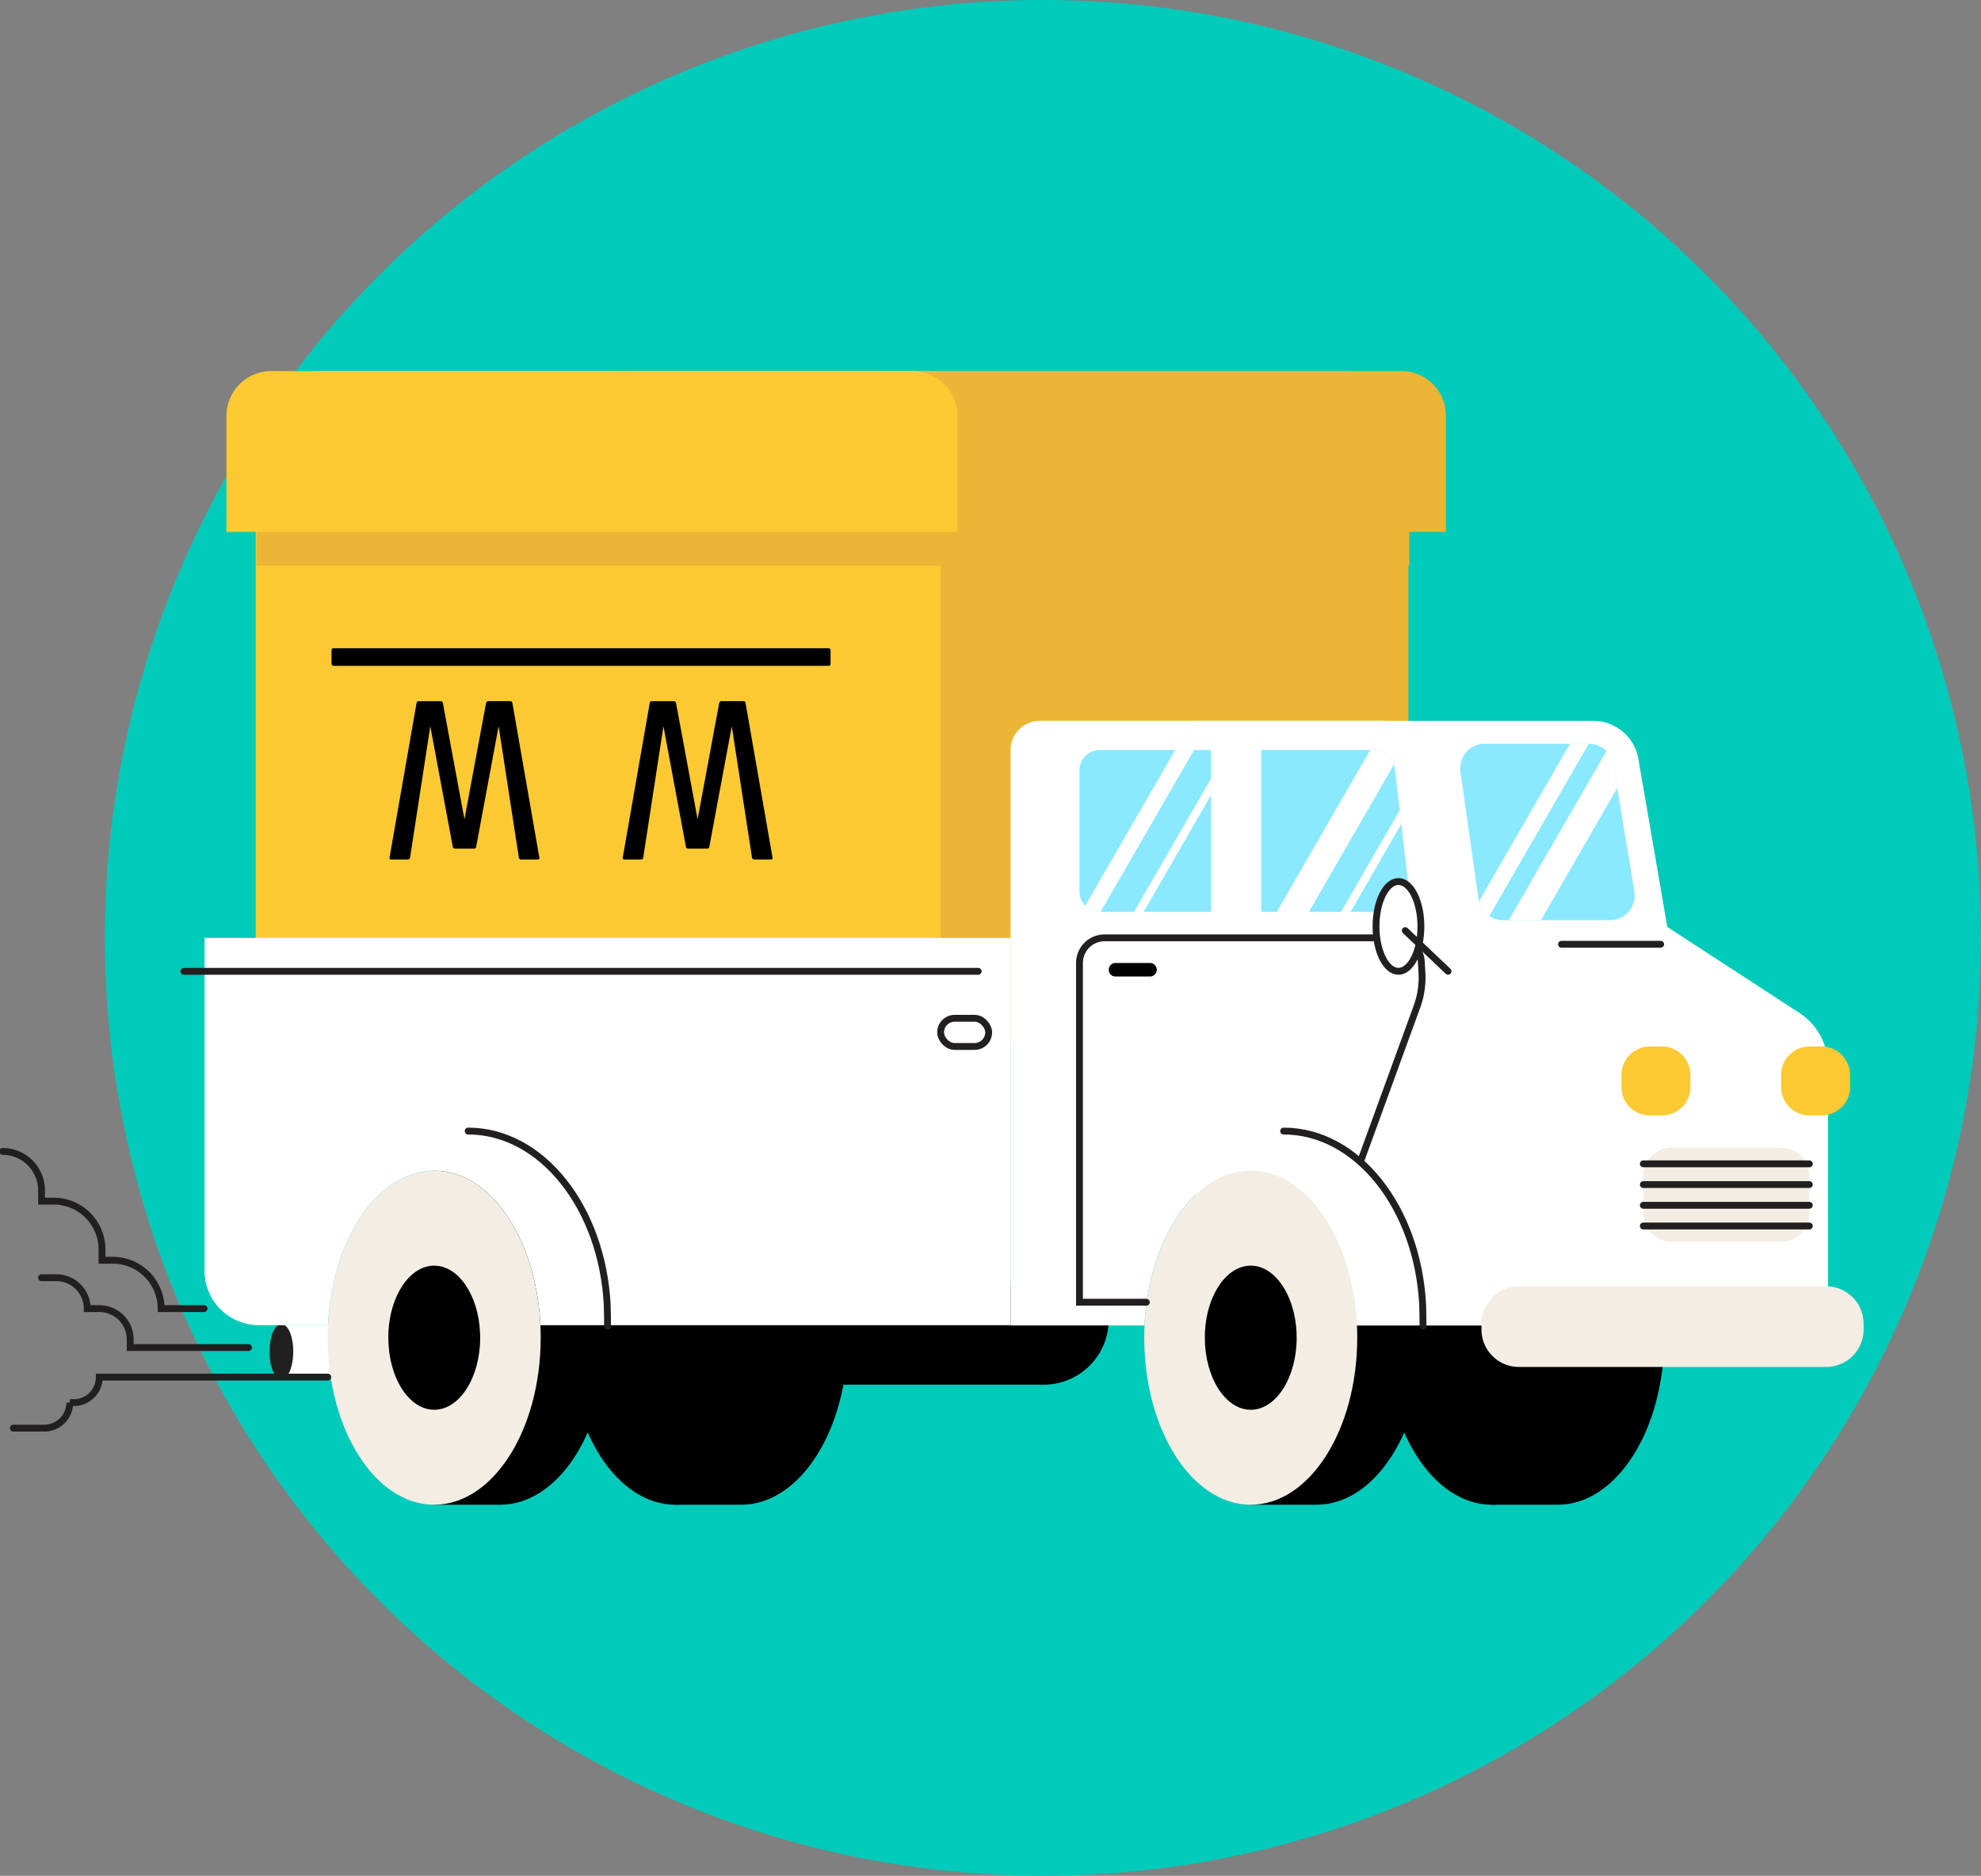 <svg xmlns="http://www.w3.org/2000/svg" xmlns:xlink="http://www.w3.org/1999/xlink" width="176.882" height="167.525" viewBox="0 0 176.882 167.525">
  <rect x="0" y="0" width="176.882" height="167.525" fill="#808080" stroke="none"/>
  <defs>
    <clipPath id="clip-path">
      <rect id="Rectangle_2598" data-name="Rectangle 2598" width="176.882" height="167.525" fill="none"/>
    </clipPath>
  </defs>
  <g id="Group_2447" data-name="Group 2447" transform="translate(0 0)">
    <g id="Group_2444" data-name="Group 2444" transform="translate(0 0)" clip-path="url(#clip-path)">
      <path id="Path_5333" data-name="Path 5333" d="M179.985,83.762A83.762,83.762,0,1,1,96.222,0a83.762,83.762,0,0,1,83.762,83.762" transform="translate(-3.102)" fill="#00cab9"/>
      <rect id="Rectangle_2595" data-name="Rectangle 2595" width="16.797" height="4.638" transform="translate(25.065 118.35)" fill="#fff"/>
      <path id="Path_5334" data-name="Path 5334" d="M32.257,159.97c0,1.259.4,2.279.9,2.279s.9-1.021.9-2.279-.4-2.279-.9-2.279-.9,1.021-.9,2.279" transform="translate(-8.031 -39.262)" fill="#221f20"/>
      <ellipse id="Ellipse_351" data-name="Ellipse 351" cx="0.9" cy="2.279" rx="0.9" ry="2.279" transform="translate(24.226 118.428)" fill="none" stroke="#221f20" stroke-linecap="round" stroke-miterlimit="10" stroke-width="0.32"/>
      <path id="Path_5335" data-name="Path 5335" d="M72.977,104.445h70.947V49.785a5.659,5.659,0,0,0-5.659-5.659H72.977Z" transform="translate(-18.17 -10.987)" fill="#ebb636"/>
      <path id="Path_5336" data-name="Path 5336" d="M30.4,104.445H91.555V49.785A5.658,5.658,0,0,0,85.9,44.126H36.057A5.658,5.658,0,0,0,30.4,49.785Z" transform="translate(-7.569 -10.987)" fill="#fbca33"/>
      <path id="Path_5337" data-name="Path 5337" d="M85.243,161.757h27.719a5.811,5.811,0,0,0,5.811-5.811v-2.952H79.432v2.952a5.811,5.811,0,0,0,5.811,5.811" transform="translate(-19.777 -38.093)"/>
      <path id="Path_5338" data-name="Path 5338" d="M86.174,169.047c5.252,0,9.509-6.678,9.509-14.917s-4.257-14.917-9.509-14.917H80.3v29.833Z" transform="translate(-19.993 -34.662)"/>
      <path id="Path_5339" data-name="Path 5339" d="M67.639,154.131c0,8.238,4.257,14.917,9.509,14.917s9.509-6.679,9.509-14.917-4.258-14.917-9.509-14.917-9.509,6.679-9.509,14.917" transform="translate(-16.841 -34.662)"/>
      <path id="Path_5340" data-name="Path 5340" d="M57.5,169.047c5.252,0,9.509-6.678,9.509-14.917s-4.257-14.917-9.509-14.917H51.625v29.833Z" transform="translate(-12.854 -34.662)"/>
      <path id="Path_5341" data-name="Path 5341" d="M38.99,153.038v-.026c.365-7.715,4.469-13.8,9.482-13.8s9.117,6.082,9.482,13.8l0,.026c.016.361.025.725.025,1.093,0,8.238-4.258,14.917-9.509,14.917s-9.509-6.679-9.509-14.917q0-.551.026-1.093" transform="translate(-9.701 -34.662)" fill="#f3ede4"/>
      <rect id="Rectangle_2596" data-name="Rectangle 2596" width="102.93" height="11.878" transform="translate(22.906 38.641)" fill="#ebb636"/>
      <path id="Path_5342" data-name="Path 5342" d="M46.174,156.471c.154-3.334,1.926-5.963,4.091-5.963s3.938,2.629,4.092,5.963c.007.155.011.313.011.472,0,3.554-1.836,6.435-4.1,6.435s-4.1-2.881-4.1-6.435c0-.158,0-.316.011-.472" transform="translate(-11.494 -37.474)"/>
      <path id="Path_5343" data-name="Path 5343" d="M147.348,48.007V58.49h-74.1V44.126h70.042a3.971,3.971,0,0,1,4.054,3.881" transform="translate(-18.239 -10.987)" fill="#ebb636"/>
      <path id="Path_5344" data-name="Path 5344" d="M183.249,169.047c5.252,0,9.509-6.678,9.509-14.917s-4.258-14.917-9.509-14.917h-5.874v29.833Z" transform="translate(-44.164 -34.662)"/>
      <path id="Path_5345" data-name="Path 5345" d="M164.714,154.131c0,8.238,4.258,14.917,9.509,14.917s9.509-6.679,9.509-14.917-4.258-14.917-9.509-14.917-9.509,6.679-9.509,14.917" transform="translate(-41.011 -34.662)"/>
      <path id="Path_5346" data-name="Path 5346" d="M24.315,111.532H96.287V146.12H54.308c-.365-7.716-4.471-13.8-9.482-13.8s-9.117,6.082-9.482,13.8H29.177a4.862,4.862,0,0,1-4.862-4.862Z" transform="translate(-6.054 -27.77)" fill="#fff"/>
      <path id="Path_5347" data-name="Path 5347" d="M55.66,134.5c6.567,0,11.946,6.82,12.413,15.465.022.4.033,1.558.033,1.969" transform="translate(-13.858 -33.487)" fill="none" stroke="#221f20" stroke-linecap="round" stroke-miterlimit="10" stroke-width="0.612"/>
      <path id="Path_5348" data-name="Path 5348" d="M154.574,169.047c5.252,0,9.509-6.678,9.509-14.917s-4.258-14.917-9.509-14.917H148.7v29.833Z" transform="translate(-37.024 -34.662)"/>
      <path id="Path_5349" data-name="Path 5349" d="M142.245,139.717h56.4V116.639a5.676,5.676,0,0,0-2.469-4.773l-11.888-7.741L181.738,89.3a4.118,4.118,0,0,0-3.923-3.583h-35.57Z" transform="translate(-35.417 -21.341)" fill="#fff"/>
      <path id="Path_5350" data-name="Path 5350" d="M120.149,88.342a2.63,2.63,0,0,1,2.631-2.631h30.529a3.952,3.952,0,0,1,3.657,3.584l2.379,14.83,11.082,7.741a5.8,5.8,0,0,1,2.3,4.772v23.079H151.075c-.357-7.728-4.466-13.824-9.484-13.824s-9.127,6.1-9.484,13.824H120.149Z" transform="translate(-29.915 -21.341)" fill="#fff"/>
      <path id="Path_5351" data-name="Path 5351" d="M136.064,153.038c.357-7.728,4.466-13.824,9.484-13.824s9.127,6.1,9.484,13.824q.025.542.026,1.093c0,8.238-4.258,14.917-9.509,14.917s-9.509-6.679-9.509-14.917q0-.551.026-1.093" transform="translate(-33.871 -34.662)" fill="#f3ede4"/>
      <path id="Path_5352" data-name="Path 5352" d="M143.249,156.471c.154-3.334,1.926-5.963,4.091-5.963s3.938,2.629,4.092,5.963c.007.155.011.313.011.472,0,3.554-1.836,6.435-4.1,6.435s-4.1-2.881-4.1-6.435c0-.158,0-.316.011-.472" transform="translate(-35.664 -37.474)"/>
      <path id="Path_5353" data-name="Path 5353" d="M152.61,134.5c6.567,0,11.946,6.82,12.413,15.465.022.4.033,1.558.033,1.969" transform="translate(-37.997 -33.487)" fill="none" stroke="#221f20" stroke-linecap="round" stroke-miterlimit="10" stroke-width="0.612"/>
      <path id="Path_5354" data-name="Path 5354" d="M179.475,160.165h27.438a3.342,3.342,0,0,0,3.342-3.341v-.518a3.342,3.342,0,0,0-3.342-3.341H179.475a3.341,3.341,0,0,0-3.341,3.341v.518a3.341,3.341,0,0,0,3.341,3.341" transform="translate(-43.855 -38.085)" fill="#f3ede4"/>
      <path id="Path_5355" data-name="Path 5355" d="M195.3,130.6h1.1a2.528,2.528,0,0,0,2.527-2.527v-1.1a2.528,2.528,0,0,0-2.527-2.527h-1.1a2.528,2.528,0,0,0-2.527,2.527v1.1A2.528,2.528,0,0,0,195.3,130.6" transform="translate(-47.996 -30.984)" fill="#fbca33"/>
      <path id="Path_5356" data-name="Path 5356" d="M214.288,130.6h1.1a2.528,2.528,0,0,0,2.527-2.527v-1.1a2.528,2.528,0,0,0-2.527-2.527h-1.1a2.528,2.528,0,0,0-2.527,2.527v1.1a2.528,2.528,0,0,0,2.527,2.527" transform="translate(-52.725 -30.984)" fill="#fbca33"/>
      <path id="Path_5357" data-name="Path 5357" d="M197.876,144.873H207.7a2.5,2.5,0,0,0,2.5-2.5v-3.389a2.5,2.5,0,0,0-2.5-2.5h-9.822a2.5,2.5,0,0,0-2.5,2.5v3.389a2.5,2.5,0,0,0,2.5,2.5" transform="translate(-48.645 -33.982)" fill="#f3ede4"/>
      <line id="Line_561" data-name="Line 561" x1="8.851" transform="translate(139.427 84.332)" fill="none" stroke="#221f20" stroke-linecap="round" stroke-miterlimit="10" stroke-width="0.612"/>
      <path id="Path_5358" data-name="Path 5358" d="M177.41,104.2h9.579a2.2,2.2,0,0,0,2.167-2.556L187.274,90.28a2.2,2.2,0,0,0-2.167-1.838H175.8a2.2,2.2,0,0,0-2.176,2.506l1.614,11.361a2.2,2.2,0,0,0,2.175,1.888" transform="translate(-43.223 -22.021)" fill="#8ae8ff"/>
      <path id="Path_5359" data-name="Path 5359" d="M160.07,89.187a1.816,1.816,0,0,1,1.8,1.607l1.256,10.816a1.817,1.817,0,0,1-1.805,2.027H149.942V89.187Z" transform="translate(-37.333 -22.206)" fill="#8ae8ff"/>
      <path id="Path_5360" data-name="Path 5360" d="M154.671,103.637H151.8l8.343-14.45h.39a1.818,1.818,0,0,1,1.738,1.288Z" transform="translate(-37.796 -22.206)" fill="#fff"/>
      <path id="Path_5361" data-name="Path 5361" d="M164.822,97.586l-4.524,7.836h-.854l5.235-9.067Z" transform="translate(-39.699 -23.991)" fill="#fff"/>
      <path id="Path_5362" data-name="Path 5362" d="M130.158,89.187h9.93v14.45h-9.93a1.817,1.817,0,0,1-1.817-1.817V91a1.817,1.817,0,0,1,1.817-1.817" transform="translate(-31.955 -22.206)" fill="#8ae8ff"/>
      <line id="Line_562" data-name="Line 562" x1="14.824" transform="translate(146.73 103.942)" fill="none" stroke="#221f20" stroke-linecap="round" stroke-miterlimit="10" stroke-width="0.612"/>
      <line id="Line_563" data-name="Line 563" x1="14.824" transform="translate(146.73 105.792)" fill="none" stroke="#221f20" stroke-linecap="round" stroke-miterlimit="10" stroke-width="0.612"/>
      <line id="Line_564" data-name="Line 564" x1="14.824" transform="translate(146.73 107.643)" fill="none" stroke="#221f20" stroke-linecap="round" stroke-miterlimit="10" stroke-width="0.612"/>
      <line id="Line_565" data-name="Line 565" x1="14.824" transform="translate(146.73 109.493)" fill="none" stroke="#221f20" stroke-linecap="round" stroke-miterlimit="10" stroke-width="0.612"/>
      <path id="Path_5363" data-name="Path 5363" d="M134.308,144.068h-5.967v-30.3a2.242,2.242,0,0,1,2.242-2.242h26.04a2.241,2.241,0,0,1,2.237,2.107l.059.977a7.614,7.614,0,0,1-.446,3.062l-4.96,13.618" transform="translate(-31.955 -27.769)" fill="none" stroke="#221f20" stroke-linecap="round" stroke-miterlimit="10" stroke-width="0.612"/>
      <path id="Path_5364" data-name="Path 5364" d="M31.065,44.126H88.05a4.019,4.019,0,0,1,4.143,3.881V58.491H26.922V48.007a4.019,4.019,0,0,1,4.143-3.881" transform="translate(-6.703 -10.987)" fill="#fbca33"/>
      <path id="Path_5365" data-name="Path 5365" d="M163.6,108.837c0,2.214.9,4.009,2,4.009s2-1.795,2-4.009-.9-4.009-2-4.009-2,1.795-2,4.009" transform="translate(-40.733 -26.1)" fill="#fff"/>
      <ellipse id="Ellipse_352" data-name="Ellipse 352" cx="2.004" cy="4.009" rx="2.004" ry="4.009" transform="translate(122.863 78.728)" fill="none" stroke="#221f20" stroke-linecap="round" stroke-miterlimit="10" stroke-width="0.612"/>
      <line id="Line_566" data-name="Line 566" x2="3.823" y2="3.636" transform="translate(125.474 83.11)" fill="#fff"/>
      <line id="Line_567" data-name="Line 567" x2="3.823" y2="3.636" transform="translate(125.474 83.11)" fill="none" stroke="#221f20" stroke-linecap="round" stroke-miterlimit="10" stroke-width="0.612"/>
      <rect id="Rectangle_2597" data-name="Rectangle 2597" width="4.289" height="2.517" rx="1.259" transform="translate(83.987 90.941)" fill="none" stroke="#221f20" stroke-linecap="round" stroke-miterlimit="10" stroke-width="0.612"/>
      <path id="Path_5366" data-name="Path 5366" d="M132.423,115.723H135.5a.606.606,0,0,0,0-1.212h-3.076a.606.606,0,0,0,0,1.212" transform="translate(-32.82 -28.511)"/>
      <line id="Line_568" data-name="Line 568" x1="70.926" transform="translate(16.418 86.746)" fill="none" stroke="#221f20" stroke-linecap="round" stroke-miterlimit="10" stroke-width="0.612"/>
      <path id="Path_5367" data-name="Path 5367" d="M182.254,104.412h-2.871l8.722-15.107a2.192,2.192,0,0,1,.61,1.19l.351,2.119Z" transform="translate(-44.664 -22.235)" fill="#fff"/>
      <path id="Path_5368" data-name="Path 5368" d="M183.964,88.442h1.682l-8.887,15.392a2.2,2.2,0,0,1-.927-1.308Z" transform="translate(-43.78 -22.021)" fill="#fff"/>
      <path id="Path_5369" data-name="Path 5369" d="M130.4,103.637h-.07a1.812,1.812,0,0,1-1.3-.546l8.028-13.9h1.682" transform="translate(-32.127 -22.206)" fill="#fff"/>
      <path id="Path_5370" data-name="Path 5370" d="M135.686,104.482h-.853l6.872-11.9v1.478" transform="translate(-33.571 -23.051)" fill="#fff"/>
      <path id="Path_5371" data-name="Path 5371" d="M18.3,150.959H14.463a4.319,4.319,0,0,0-4.319-4.319h-.96v-.96a4.319,4.319,0,0,0-4.32-4.319H3.785V140.4a3.48,3.48,0,0,0-3.479-3.479" transform="translate(-0.076 -34.091)" fill="none" stroke="#221f20" stroke-linecap="round" stroke-miterlimit="10" stroke-width="0.612"/>
      <path id="Path_5372" data-name="Path 5372" d="M23.415,158.178H12.857v-.72A2.759,2.759,0,0,0,10.1,154.7H9.018a2.759,2.759,0,0,0-2.759-2.759H4.939" transform="translate(-1.23 -37.83)" fill="none" stroke="#221f20" stroke-linecap="round" stroke-miterlimit="10" stroke-width="0.612"/>
      <path id="Path_5373" data-name="Path 5373" d="M29.657,163.761H9.263a2.28,2.28,0,0,1-2.279,2.279h-.36a2.28,2.28,0,0,1-2.28,2.28H1.584" transform="translate(-0.394 -40.774)" fill="none" stroke="#221f20" stroke-linecap="round" stroke-miterlimit="10" stroke-width="0.612"/>
      <path id="Path_5374" data-name="Path 5374" d="M48.717,83.582c.02-.141.083-.2.222-.2h1.9a.214.214,0,0,1,.242.182v.02L53,93.929l1.923-10.348a.216.216,0,0,1,.225-.205h1.917c.141,0,.2.061.222.2l2.365,13.56a1.655,1.655,0,0,1,.042.243c0,.083-.042.141-.167.141H58.092a.212.212,0,0,1-.24-.181v-.022l-1.8-11.7-2,10.732c-.02.161-.1.2-.242.2H52.193c-.141,0-.222-.041-.242-.2l-2-10.732-1.8,11.7a.213.213,0,0,1-.22.205H46.475c-.122,0-.167-.061-.167-.141a1.56,1.56,0,0,1,.041-.243Z" transform="translate(-11.53 -20.759)"/>
      <path id="Path_5375" data-name="Path 5375" d="M76.438,83.582c.02-.141.083-.2.222-.2h1.9a.214.214,0,0,1,.242.182v.02L80.72,93.929l1.923-10.348a.215.215,0,0,1,.225-.205h1.918c.141,0,.2.061.222.2l2.365,13.56a1.56,1.56,0,0,1,.042.243c0,.083-.042.141-.167.141H85.813a.213.213,0,0,1-.24-.181v-.022l-1.8-11.7-2,10.732c-.02.161-.1.2-.242.2H79.914c-.142,0-.223-.041-.243-.2l-2-10.732-1.8,11.7a.211.211,0,0,1-.219.205H74.2c-.122,0-.167-.061-.167-.141a1.557,1.557,0,0,1,.041-.243Z" transform="translate(-18.432 -20.759)"/>
      <path id="Path_5376" data-name="Path 5376" d="M82.559,78.659h1.214c.141,0,.2-.062.2-.2V77.286c0-.142-.061-.2-.2-.2H39.614c-.141,0-.2.059-.2.2v1.171c0,.141.062.2.2.2Z" transform="translate(-9.813 -19.193)"/>
    </g>
  </g>
</svg>

